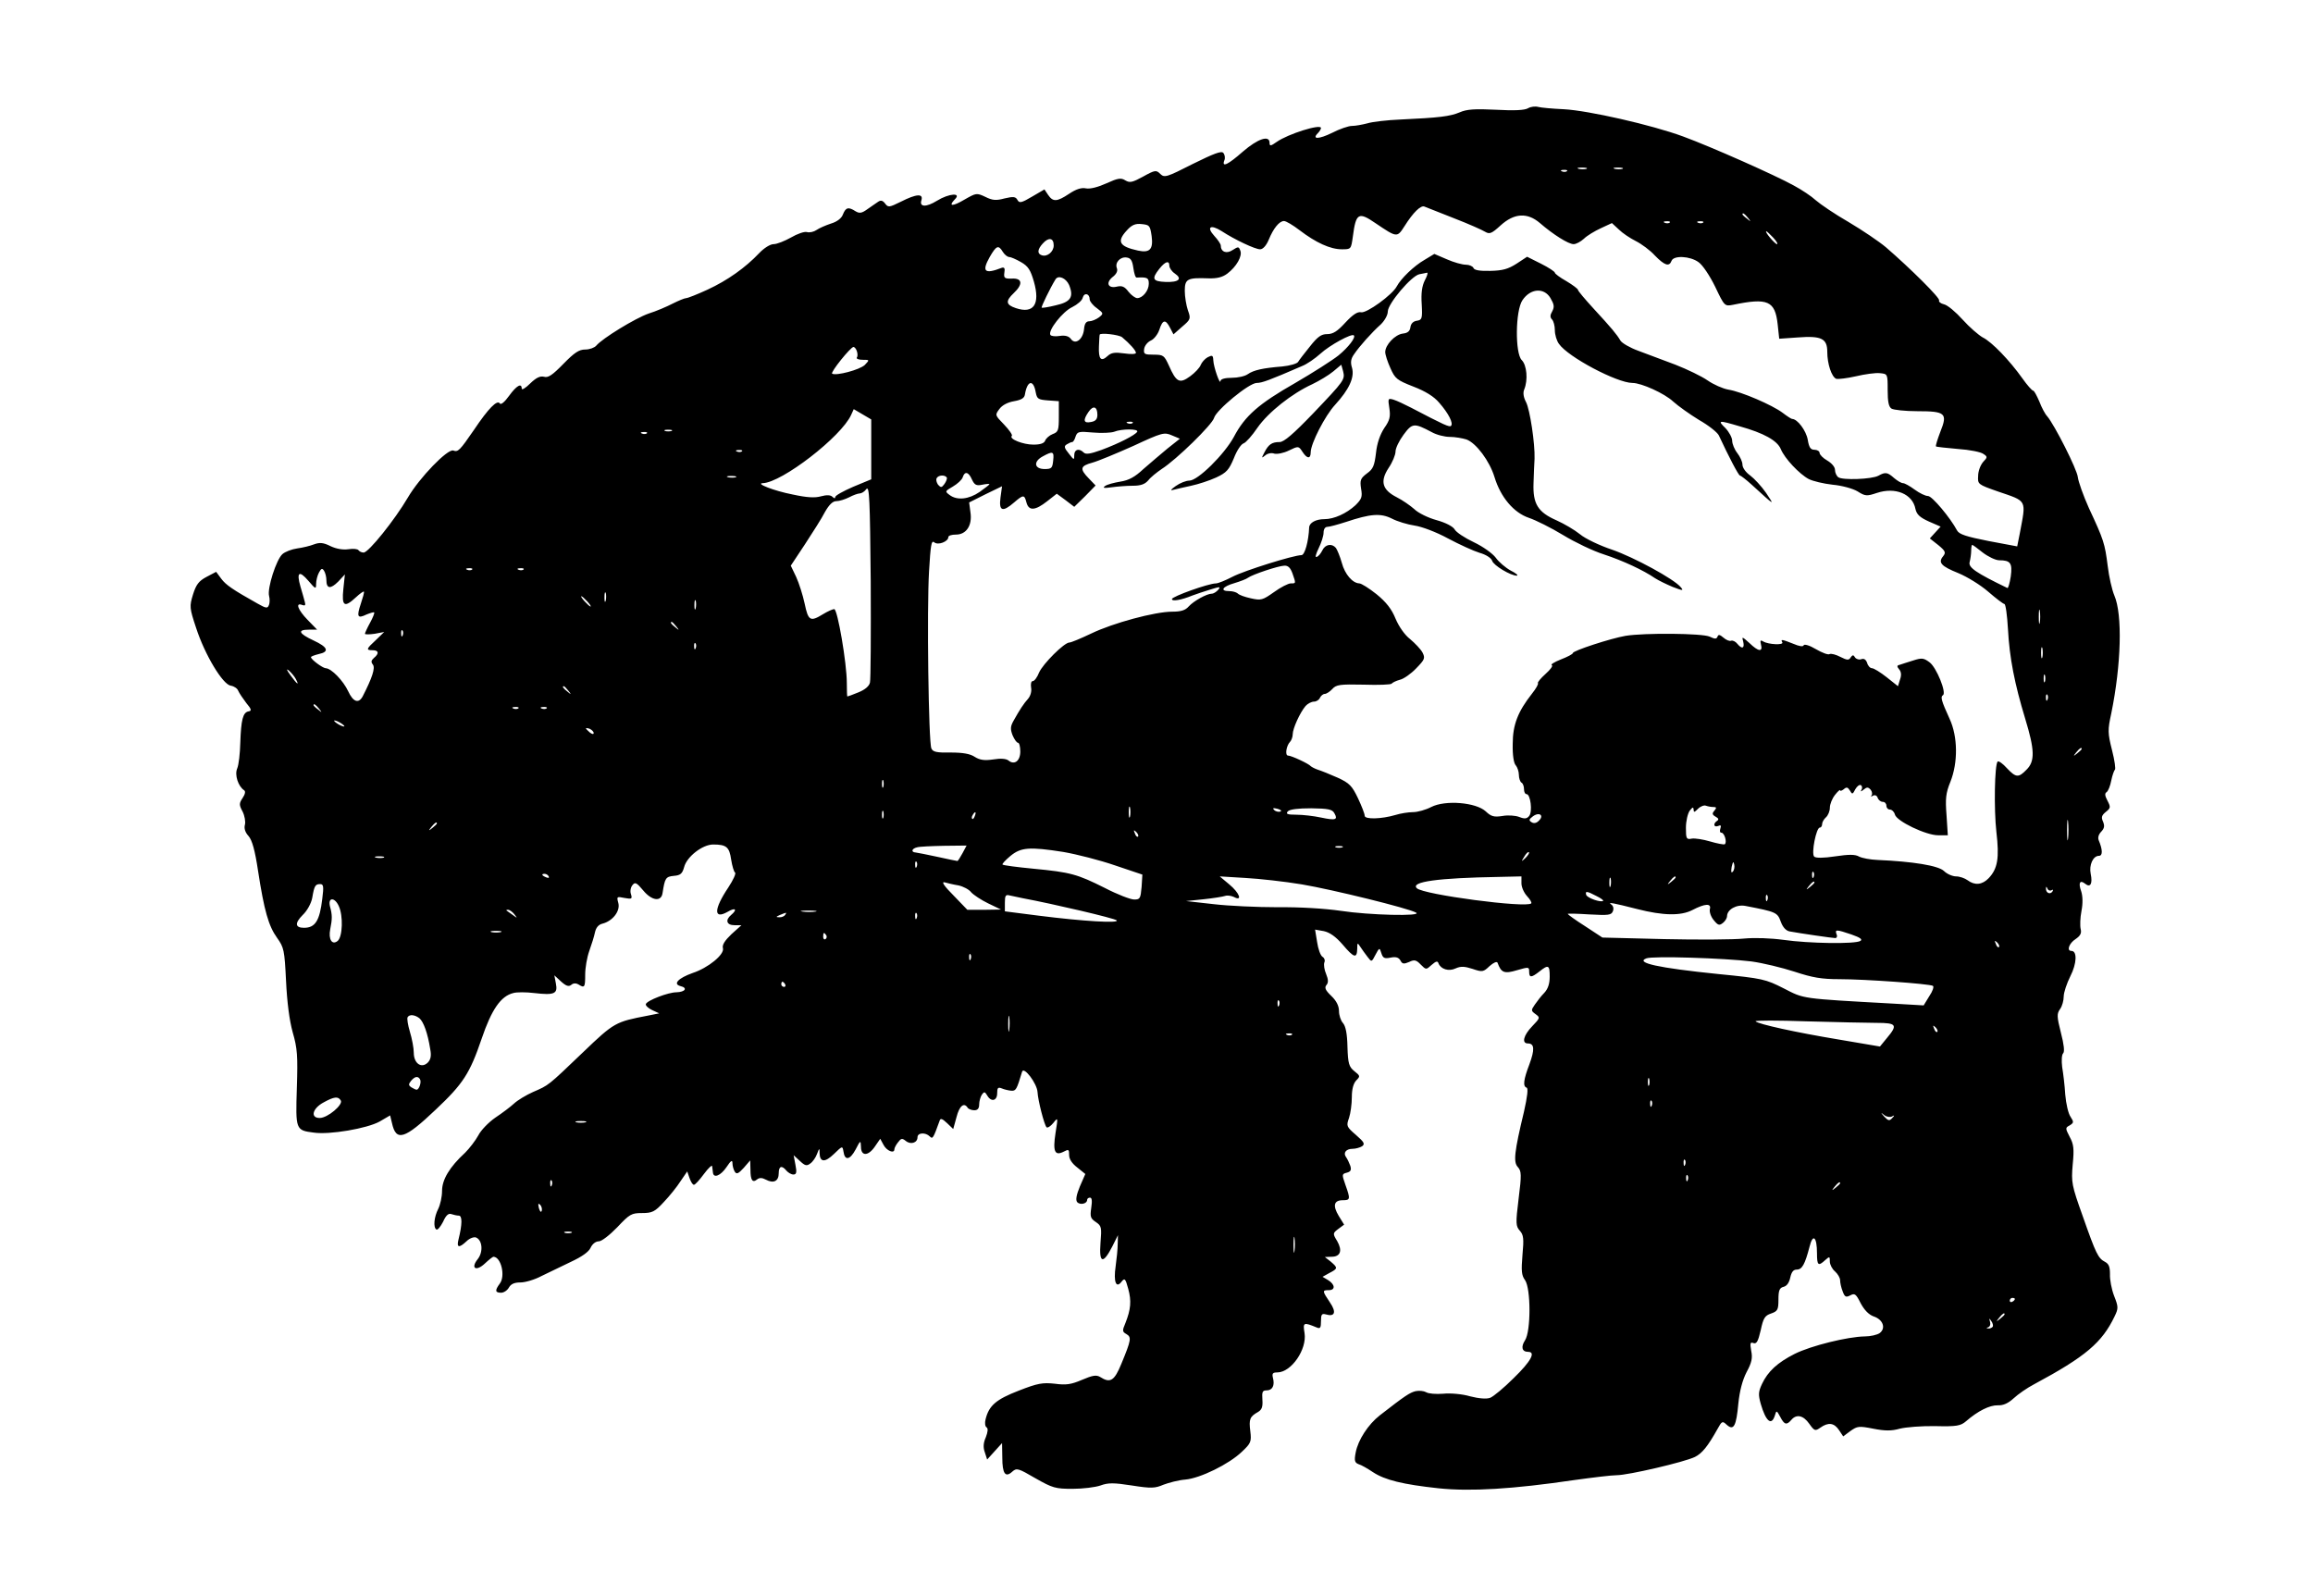 <?xml version="1.0" standalone="no"?>
<!DOCTYPE svg PUBLIC "-//W3C//DTD SVG 20010904//EN"
 "http://www.w3.org/TR/2001/REC-SVG-20010904/DTD/svg10.dtd">
<svg version="1.0" xmlns="http://www.w3.org/2000/svg"
 width="900pt" height="621pt" viewBox="0 0 900 621"
 preserveAspectRatio="xMidYMid meet">
<g transform="translate(0,621) scale(0.1,-0.1)"
fill="#000000" stroke="none">
<path d="M5946 5789 c-13 -8 -54 -10 -125 -6 -82 4 -114 2 -141 -10 -38 -16
-80 -21 -230 -28 -52 -2 -111 -9 -130 -15 -19 -5 -46 -10 -60 -10 -13 0 -48
-12 -77 -27 -51 -25 -80 -26 -55 -1 7 7 12 16 12 20 0 17 -128 -23 -172 -54
-24 -17 -28 -17 -28 -4 0 32 -46 16 -104 -34 -58 -51 -83 -63 -72 -34 4 9 2
22 -4 29 -7 9 -36 -2 -119 -43 -102 -52 -110 -54 -126 -39 -16 16 -20 16 -67
-10 -42 -23 -52 -25 -69 -15 -17 11 -29 9 -73 -11 -33 -15 -64 -23 -80 -20
-18 4 -39 -3 -66 -21 -48 -32 -63 -32 -82 -4 l-14 21 -48 -28 c-42 -25 -50
-26 -57 -13 -7 13 -16 14 -50 6 -33 -9 -47 -8 -75 6 -34 16 -36 15 -80 -10
-47 -28 -66 -28 -39 0 28 27 -22 24 -69 -5 -42 -26 -69 -25 -61 1 9 28 -19 26
-80 -5 -45 -22 -49 -23 -61 -7 -9 12 -17 14 -27 7 -8 -5 -27 -19 -42 -29 -22
-16 -31 -17 -46 -8 -28 18 -38 15 -49 -12 -5 -15 -23 -29 -47 -36 -21 -7 -46
-18 -56 -25 -10 -7 -27 -11 -37 -8 -10 3 -38 -7 -62 -21 -25 -14 -55 -26 -68
-26 -13 0 -37 -15 -56 -35 -53 -56 -123 -106 -201 -142 -39 -18 -77 -33 -83
-33 -6 0 -30 -10 -52 -21 -23 -12 -65 -30 -94 -39 -52 -18 -181 -97 -204 -125
-7 -8 -26 -15 -43 -15 -24 0 -42 -12 -85 -56 -42 -43 -59 -55 -75 -50 -16 4
-31 -4 -54 -26 -18 -18 -33 -27 -33 -20 0 23 -20 12 -49 -28 -18 -25 -32 -36
-36 -30 -10 16 -44 -18 -101 -103 -55 -80 -62 -87 -80 -80 -22 8 -132 -106
-177 -183 -51 -87 -153 -214 -172 -214 -8 0 -16 4 -20 9 -3 5 -20 7 -39 4 -21
-3 -47 1 -70 12 -28 14 -42 15 -64 7 -15 -6 -44 -13 -66 -16 -21 -3 -47 -13
-57 -22 -24 -21 -60 -134 -52 -163 3 -11 3 -28 -1 -36 -5 -13 -11 -12 -43 6
-98 55 -124 73 -142 97 l-20 27 -38 -20 c-30 -16 -40 -30 -52 -68 -14 -46 -14
-52 12 -130 34 -105 104 -221 135 -225 13 -2 26 -11 29 -20 4 -9 18 -30 31
-47 21 -25 22 -31 9 -33 -22 -4 -29 -33 -32 -122 -1 -41 -6 -86 -12 -100 -11
-25 4 -70 27 -85 6 -4 4 -15 -6 -30 -14 -21 -14 -27 0 -53 8 -16 12 -39 9 -51
-4 -14 1 -30 14 -44 14 -16 25 -55 37 -135 24 -156 41 -215 74 -261 27 -38 29
-47 35 -168 4 -83 13 -153 26 -200 18 -62 20 -91 16 -216 -5 -163 -5 -165 66
-174 62 -9 207 16 256 43 l41 24 7 -29 c16 -74 48 -65 171 52 106 100 132 140
178 275 39 115 75 166 123 178 13 4 50 4 82 0 78 -9 92 -3 84 37 l-6 32 26
-24 c20 -18 30 -21 40 -13 8 7 18 7 27 2 25 -16 27 -12 27 38 0 26 7 67 16 92
9 25 19 57 22 72 4 18 13 30 29 34 40 10 70 49 62 80 -7 26 -6 26 24 20 28 -5
31 -4 25 15 -4 11 -1 27 6 35 10 13 16 10 42 -21 33 -40 70 -45 75 -10 9 58
12 64 44 67 26 2 33 9 40 34 10 40 71 88 113 88 52 0 63 -10 70 -59 4 -25 11
-48 15 -50 5 -3 -7 -29 -26 -58 -57 -85 -58 -126 -3 -95 30 18 40 10 14 -12
-24 -20 -18 -40 13 -40 l27 0 -39 -35 c-26 -25 -37 -42 -33 -55 6 -24 -57 -76
-118 -96 -56 -20 -78 -43 -47 -51 29 -7 18 -23 -16 -24 -32 0 -115 -32 -119
-46 -2 -5 9 -16 24 -23 l28 -13 -45 -9 c-125 -24 -130 -26 -251 -142 -139
-133 -133 -128 -195 -155 -27 -12 -60 -32 -74 -45 -14 -13 -46 -37 -73 -55
-26 -18 -56 -49 -66 -69 -11 -20 -34 -50 -51 -67 -61 -56 -90 -105 -90 -149 0
-23 -7 -54 -15 -70 -16 -31 -20 -72 -7 -80 5 -3 16 11 26 30 11 25 21 34 32
30 9 -3 22 -6 29 -6 14 0 14 -33 -1 -93 -8 -32 2 -34 31 -7 12 12 29 18 37 15
25 -10 29 -56 7 -84 -29 -36 -7 -50 28 -17 15 14 30 26 33 26 30 -1 47 -75 25
-104 -20 -27 -19 -36 5 -36 10 0 24 9 30 20 8 14 21 20 45 20 19 0 56 11 82
25 27 13 78 38 114 55 43 20 70 39 77 55 7 15 20 25 32 25 11 0 42 24 72 55
48 51 55 55 96 55 40 0 50 5 85 43 22 23 51 59 65 81 l26 38 9 -26 c5 -14 12
-26 17 -26 5 0 22 19 39 42 17 23 32 37 32 30 1 -7 2 -18 3 -24 2 -24 30 -13
53 21 17 26 23 29 23 15 0 -10 4 -25 9 -33 7 -11 14 -8 35 15 l25 29 1 -36 c0
-41 8 -53 26 -38 9 7 19 7 34 -1 30 -16 50 -6 50 25 0 28 12 32 30 10 7 -8 19
-15 27 -15 12 0 14 8 8 38 l-7 37 24 -22 c20 -19 27 -21 41 -10 9 6 21 23 26
37 9 24 10 24 10 3 1 -36 21 -37 56 -3 33 32 33 32 37 9 5 -36 25 -33 47 8 19
37 20 37 21 11 0 -38 29 -37 55 2 l20 29 13 -24 c12 -23 42 -35 42 -17 0 5 6
17 14 27 12 16 16 17 30 6 19 -16 46 -8 46 14 0 18 31 20 48 3 11 -11 13 -8
38 61 3 11 10 9 29 -9 l24 -23 13 47 c11 43 29 58 43 36 3 -5 15 -10 26 -10
13 0 19 7 19 23 0 12 5 29 10 37 9 13 12 13 21 -2 15 -27 39 -22 39 8 0 21 3
25 18 19 9 -4 26 -8 37 -9 18 -1 21 4 42 74 7 22 58 -46 60 -79 2 -34 26 -127
35 -137 4 -4 16 4 26 16 19 24 19 23 9 -39 -11 -71 -3 -90 32 -72 19 10 21 9
21 -13 0 -16 11 -33 32 -49 l31 -25 -21 -48 c-14 -34 -17 -53 -11 -61 11 -13
39 -7 39 8 0 5 5 9 11 9 8 0 9 -13 5 -40 -5 -34 -3 -41 18 -55 22 -15 23 -20
18 -82 -6 -79 10 -83 46 -13 l22 44 -1 -34 c0 -19 -4 -59 -8 -87 -9 -61 2 -88
23 -60 12 15 15 13 26 -28 13 -47 10 -80 -11 -133 -13 -30 -12 -34 4 -43 20
-12 19 -22 -20 -116 -27 -66 -43 -76 -82 -51 -15 9 -29 7 -71 -11 -42 -18 -62
-21 -106 -15 -47 5 -66 2 -140 -27 -88 -34 -116 -58 -129 -111 -4 -14 -2 -29
4 -32 6 -4 5 -17 -3 -38 -10 -22 -11 -40 -4 -59 l9 -28 29 32 29 32 1 -57 c0
-62 12 -79 39 -54 17 15 23 13 90 -26 67 -38 78 -41 144 -41 40 0 89 6 109 13
30 11 51 11 122 0 76 -12 90 -11 123 3 21 8 59 18 85 20 58 5 170 60 220 108
35 33 38 39 33 80 -6 47 -2 57 30 75 15 9 19 20 17 48 -2 30 0 36 16 36 23 0
33 19 25 49 -4 17 -1 21 18 21 54 1 115 90 105 153 -7 42 -4 43 47 22 14 -6
17 -2 17 25 0 25 3 30 18 26 36 -11 43 8 17 46 -30 45 -31 48 -5 48 27 0 25
22 -2 39 l-22 13 27 15 c33 17 33 20 5 44 l-23 18 26 1 c35 0 43 24 22 61 -18
29 -17 31 4 47 l23 17 -21 34 c-24 40 -19 61 16 61 29 0 30 4 10 60 -14 40
-14 42 5 47 16 4 19 11 14 27 -4 11 -11 26 -16 33 -13 17 -1 33 25 33 12 0 29
5 37 10 12 9 8 16 -24 44 -37 32 -38 35 -27 66 6 18 11 54 11 81 0 31 6 53 17
65 16 16 16 18 -7 36 -21 17 -25 29 -27 95 -1 51 -7 81 -18 93 -8 9 -15 30
-15 46 0 20 -10 40 -30 59 -23 22 -27 32 -19 42 8 9 8 21 -1 43 -7 16 -10 36
-7 45 4 8 0 18 -7 22 -8 5 -17 30 -21 57 l-8 49 34 -6 c23 -5 46 -21 73 -52
44 -52 56 -56 57 -17 0 25 1 25 12 8 7 -10 19 -28 28 -39 16 -21 16 -21 31 8
15 28 16 29 23 6 6 -19 12 -22 36 -17 20 4 31 1 38 -11 7 -14 13 -15 34 -6 20
10 28 8 45 -10 21 -21 21 -21 43 -1 16 14 23 16 26 6 9 -23 40 -33 67 -20 20
9 35 8 66 -2 38 -13 42 -12 66 11 16 14 28 19 31 13 14 -39 26 -44 76 -29 45
13 47 13 47 -5 0 -25 8 -25 40 0 35 28 40 25 40 -20 0 -28 -7 -48 -21 -63 -12
-12 -28 -33 -37 -46 -15 -22 -15 -24 3 -37 18 -13 18 -15 -13 -47 -34 -35 -42
-67 -17 -67 26 0 27 -24 6 -81 -23 -60 -26 -86 -11 -91 7 -2 3 -35 -10 -93
-38 -158 -42 -197 -24 -216 14 -16 15 -29 3 -123 -12 -97 -11 -107 5 -125 14
-16 16 -30 10 -94 -5 -61 -4 -79 10 -98 23 -33 23 -199 0 -234 -17 -26 -12
-45 12 -45 31 0 11 -37 -56 -102 -38 -38 -79 -72 -92 -77 -14 -5 -43 -3 -78 6
-30 9 -77 13 -105 10 -27 -2 -57 0 -66 6 -9 5 -27 7 -41 4 -23 -6 -40 -17
-139 -94 -45 -35 -85 -96 -94 -145 -6 -31 -4 -39 11 -45 11 -3 35 -17 56 -31
47 -31 117 -48 256 -63 125 -13 289 -3 527 32 72 10 146 19 166 19 44 0 263
51 304 71 28 14 50 41 88 109 17 31 19 32 36 16 27 -24 37 -5 45 83 5 49 16
91 32 122 20 37 24 55 18 83 -5 30 -4 35 9 30 12 -4 18 7 28 50 10 47 16 57
40 65 26 9 29 15 29 54 0 36 4 46 20 50 13 3 22 17 26 36 5 22 12 31 25 31 21
0 32 20 50 89 13 53 29 39 29 -26 0 -47 5 -51 32 -26 17 15 18 15 18 -6 0 -11
9 -29 20 -38 11 -10 20 -25 20 -35 0 -9 4 -28 10 -43 8 -22 13 -24 30 -15 17
9 22 5 40 -31 14 -26 31 -44 50 -51 37 -12 49 -46 24 -65 -10 -7 -36 -13 -58
-13 -66 -1 -209 -36 -273 -68 -67 -34 -104 -68 -127 -117 -14 -30 -15 -41 -5
-77 20 -69 42 -87 55 -46 6 21 7 21 21 -5 16 -31 25 -33 43 -12 20 24 47 18
70 -15 20 -28 23 -29 43 -15 31 22 54 19 73 -10 l16 -24 28 21 c27 19 33 20
89 9 46 -9 71 -9 103 0 24 6 86 11 138 10 84 -2 99 1 120 19 46 40 92 63 124
62 21 -1 40 8 61 27 17 16 53 41 80 55 201 108 264 162 313 264 15 31 15 37
-2 80 -10 26 -17 64 -16 84 0 28 -4 40 -19 48 -27 14 -35 30 -87 178 -43 120
-45 131 -39 201 6 61 4 79 -12 108 -17 33 -17 35 0 44 16 10 17 13 4 33 -9 12
-18 51 -21 87 -2 35 -8 84 -12 107 -3 25 -2 48 4 54 6 6 3 34 -9 80 -16 63
-16 74 -3 92 8 11 14 33 14 49 0 15 12 51 26 79 25 49 27 98 4 98 -20 0 -9 30
16 46 19 13 24 23 20 39 -3 13 -2 44 3 70 6 30 5 59 -1 77 -12 33 -5 46 16 29
20 -16 29 1 21 39 -7 34 9 70 32 70 15 0 15 23 -1 61 -4 10 0 23 10 33 12 13
14 22 7 39 -8 17 -5 25 11 38 19 15 19 19 6 44 -10 19 -11 28 -3 33 6 4 14 24
18 45 4 20 11 39 14 42 4 2 -1 37 -11 76 -17 67 -17 79 -3 143 39 191 44 385
12 459 -9 21 -21 73 -26 116 -11 86 -15 100 -73 224 -22 49 -41 103 -43 120
-3 31 -91 204 -119 237 -8 8 -22 34 -31 58 -10 23 -20 42 -24 42 -4 0 -23 21
-42 48 -49 69 -119 142 -154 159 -16 9 -52 40 -78 69 -27 30 -59 57 -73 60
-13 3 -21 10 -19 15 6 8 -112 125 -207 207 -26 22 -91 66 -145 98 -54 31 -111
70 -128 85 -16 15 -55 41 -85 57 -72 40 -322 151 -431 191 -122 45 -369 101
-464 106 -44 2 -89 6 -100 9 -11 3 -29 1 -39 -5z m227 -236 c-7 -2 -21 -2 -30
0 -10 3 -4 5 12 5 17 0 24 -2 18 -5z m140 0 c-7 -2 -21 -2 -30 0 -10 3 -4 5
12 5 17 0 24 -2 18 -5z m-216 -9 c-3 -3 -12 -4 -19 -1 -8 3 -5 6 6 6 11 1 17
-2 13 -5z m-440 -183 c57 -22 111 -46 122 -53 17 -10 25 -7 60 25 53 48 104
51 153 9 52 -45 111 -82 131 -82 10 0 28 10 40 21 12 12 42 30 66 41 l43 20
27 -25 c14 -14 44 -34 66 -45 22 -11 56 -36 74 -56 38 -39 56 -45 65 -21 8 22
72 19 105 -5 16 -11 44 -53 65 -96 36 -76 37 -76 69 -70 135 28 164 16 174
-76 l6 -56 72 5 c92 7 115 -4 115 -56 0 -47 17 -98 35 -105 7 -2 42 2 77 10
34 8 76 14 93 12 30 -3 30 -3 30 -66 0 -45 4 -65 15 -72 8 -5 54 -10 101 -10
109 0 118 -8 89 -80 -11 -29 -19 -54 -17 -57 2 -2 41 -6 86 -10 45 -3 89 -12
98 -19 17 -11 17 -13 -1 -32 -10 -12 -19 -35 -19 -54 -2 -32 -1 -33 76 -60
117 -40 111 -30 86 -164 l-10 -50 -112 21 c-86 17 -114 26 -122 41 -26 49 -97
134 -113 134 -10 0 -33 11 -52 25 -19 14 -39 25 -45 25 -7 0 -22 9 -35 20 -26
23 -34 24 -61 9 -26 -14 -140 -18 -156 -6 -7 5 -13 18 -13 29 0 11 -13 26 -30
36 -16 9 -30 23 -30 30 0 6 -9 12 -20 12 -15 0 -21 9 -26 39 -6 35 -40 81 -61
81 -3 0 -20 11 -37 24 -40 30 -160 82 -211 90 -22 4 -58 20 -81 36 -23 16 -79
43 -125 61 -46 17 -111 42 -144 54 -33 12 -64 30 -70 40 -14 24 -34 48 -105
125 -33 36 -60 68 -60 72 0 4 -20 19 -45 34 -25 14 -45 29 -45 33 0 4 -24 20
-54 35 l-54 27 -41 -27 c-33 -21 -54 -27 -103 -28 -41 -1 -63 3 -65 12 -3 6
-16 12 -29 12 -14 0 -47 9 -74 21 l-49 21 -38 -23 c-42 -24 -92 -73 -108 -103
-17 -33 -118 -106 -139 -101 -14 3 -32 -9 -61 -40 -31 -34 -48 -45 -71 -45
-23 0 -37 -10 -67 -48 -21 -26 -42 -53 -46 -60 -4 -7 -32 -15 -62 -18 -75 -6
-111 -14 -134 -30 -11 -8 -39 -14 -62 -14 -27 0 -43 -5 -44 -12 -1 -20 -27 54
-28 80 -1 20 -4 21 -22 12 -11 -6 -23 -20 -27 -30 -4 -11 -23 -31 -41 -44 -41
-30 -54 -24 -83 42 -18 39 -21 42 -59 42 -36 0 -40 2 -37 23 2 12 13 26 26 32
12 5 27 24 33 42 13 40 24 42 42 7 l13 -25 34 30 c33 28 34 31 22 64 -6 18
-12 52 -12 75 0 47 10 52 92 49 33 -1 54 4 73 18 36 27 60 69 51 90 -6 16 -8
16 -30 2 -24 -16 -46 -7 -46 18 0 5 -11 22 -25 37 -32 35 -15 46 28 19 52 -34
131 -71 150 -71 11 0 24 14 34 38 18 44 41 72 59 72 8 0 35 -16 61 -36 63 -48
119 -74 164 -74 36 0 36 0 43 50 12 92 22 97 89 51 83 -56 83 -56 112 -11 34
54 64 83 78 76 7 -3 58 -23 114 -45z m1144 2 c13 -16 12 -17 -3 -4 -10 7 -18
15 -18 17 0 8 8 3 21 -13z m-304 -19 c-3 -3 -12 -4 -19 -1 -8 3 -5 6 6 6 11 1
17 -2 13 -5z m130 0 c-3 -3 -12 -4 -19 -1 -8 3 -5 6 6 6 11 1 17 -2 13 -5z
m-2146 -52 c7 -52 -7 -67 -53 -57 -73 16 -84 35 -43 79 19 21 33 27 58 24 30
-3 32 -6 38 -46z m2419 -7 c13 -14 19 -25 14 -25 -8 1 -50 50 -41 50 2 0 14
-11 27 -25z m-2800 -30 c0 -25 -26 -46 -47 -38 -18 6 -16 23 4 45 23 26 43 23
43 -7z m-198 -25 c7 -11 18 -20 25 -20 6 0 27 -9 46 -20 28 -16 37 -31 50 -76
25 -88 -1 -126 -70 -103 -39 13 -42 27 -8 59 36 34 33 58 -7 56 -29 -1 -33 2
-30 23 3 17 0 22 -10 19 -67 -26 -79 -15 -47 42 26 45 34 48 51 20z m508 -63
c3 -21 8 -38 13 -37 42 2 47 -1 47 -24 0 -27 -24 -56 -45 -56 -7 0 -23 11 -34
25 -15 20 -25 24 -44 20 -35 -9 -46 14 -18 37 15 11 21 24 17 34 -9 22 13 46
38 42 16 -2 22 -12 26 -41z m140 9 c0 -8 9 -22 21 -30 31 -21 16 -35 -36 -33
-50 2 -55 12 -24 51 23 29 39 34 39 12z m994 -57 c-11 -22 -15 -50 -12 -93 3
-56 1 -61 -19 -64 -14 -2 -23 -11 -25 -25 -2 -16 -11 -23 -30 -25 -30 -4 -68
-44 -68 -72 0 -10 9 -38 20 -62 18 -41 25 -47 89 -72 47 -18 81 -39 101 -63
36 -41 56 -80 46 -90 -6 -6 -26 3 -156 71 -25 13 -55 27 -68 31 -21 6 -22 5
-16 -33 5 -33 2 -47 -20 -78 -16 -25 -28 -58 -32 -97 -6 -49 -11 -62 -35 -79
-25 -19 -28 -26 -23 -59 6 -33 2 -41 -22 -65 -35 -32 -83 -54 -121 -54 -33 0
-58 -14 -59 -32 -2 -54 -17 -108 -30 -108 -30 0 -222 -60 -268 -84 -27 -14
-56 -26 -65 -26 -28 0 -171 -51 -171 -61 0 -10 36 -4 80 14 14 5 45 16 69 23
38 12 42 12 31 -1 -7 -8 -18 -15 -25 -15 -19 0 -70 -28 -90 -50 -13 -15 -31
-20 -64 -20 -67 0 -230 -44 -315 -85 -40 -19 -78 -35 -85 -35 -20 0 -103 -83
-118 -117 -7 -18 -18 -33 -24 -33 -7 0 -9 -11 -7 -25 3 -14 -2 -32 -11 -43
-18 -20 -33 -43 -57 -86 -13 -23 -13 -33 -4 -57 7 -16 16 -29 21 -29 5 0 9
-15 9 -34 0 -37 -23 -54 -46 -35 -9 7 -30 9 -60 4 -34 -5 -52 -2 -71 10 -18
12 -46 17 -94 17 -54 -1 -69 2 -75 16 -11 24 -18 543 -9 690 6 101 9 121 20
112 15 -13 55 3 55 20 0 6 13 10 30 10 40 0 64 36 56 87 l-5 38 64 32 64 31
-6 -44 c-7 -53 8 -58 53 -19 36 31 40 31 48 0 9 -34 34 -32 81 5 l37 29 34
-25 34 -26 42 41 41 42 -26 27 c-37 38 -34 49 14 62 22 6 94 36 159 65 112 52
120 54 150 41 l31 -13 -48 -38 c-26 -21 -68 -58 -94 -80 -33 -31 -57 -44 -90
-49 -24 -4 -51 -11 -59 -17 -11 -8 -5 -9 25 -5 22 3 59 6 83 6 31 0 47 6 60
21 9 12 33 31 52 44 58 37 197 173 204 199 8 30 136 136 166 136 20 0 48 10
177 66 18 7 50 29 71 48 36 33 122 80 130 71 8 -8 -21 -46 -60 -78 -24 -19
-99 -67 -168 -107 -142 -81 -196 -128 -239 -210 -37 -68 -140 -170 -173 -170
-13 0 -36 -9 -53 -21 -20 -14 -23 -19 -10 -15 11 3 43 10 70 16 28 6 71 20 97
32 41 19 50 30 69 75 11 29 28 55 38 58 9 3 33 30 54 61 42 60 134 133 213
169 27 13 64 35 82 50 l31 26 7 -25 c8 -33 6 -36 -117 -165 -77 -80 -113 -111
-130 -111 -30 0 -43 -9 -59 -40 -12 -23 -12 -24 3 -12 9 8 25 11 35 7 11 -3
37 2 57 12 37 18 38 18 53 -5 18 -28 32 -28 32 -2 0 34 56 143 95 185 54 59
76 106 66 143 -7 22 -5 36 8 54 21 31 69 85 104 116 15 15 27 36 27 50 0 30
92 139 123 145 12 2 25 5 30 6 4 0 0 -13 -9 -30z m-1384 -18 c19 -47 6 -66
-52 -79 -28 -7 -53 -11 -55 -9 -2 3 33 76 54 110 11 18 41 5 53 -22z m1873
-51 c14 -24 16 -34 7 -51 -9 -15 -9 -24 -1 -32 6 -6 11 -25 11 -42 0 -17 7
-41 16 -53 35 -51 226 -152 286 -152 35 0 125 -41 158 -72 20 -18 65 -50 101
-72 37 -21 71 -48 77 -60 39 -84 77 -156 82 -156 3 0 24 -16 46 -36 92 -84 90
-83 56 -32 -18 26 -46 56 -62 68 -17 12 -30 30 -30 42 0 11 -9 31 -20 45 -11
14 -20 36 -20 48 0 12 -12 34 -26 49 -32 31 -28 32 56 7 93 -26 145 -55 159
-88 15 -37 73 -98 109 -117 16 -8 57 -18 93 -22 35 -3 79 -15 97 -26 30 -19
36 -19 75 -6 72 24 139 -4 150 -62 5 -22 17 -33 52 -49 l46 -20 -21 -23 -21
-23 33 -26 c28 -23 30 -29 19 -43 -21 -25 -8 -39 59 -66 34 -14 86 -46 116
-72 31 -27 59 -48 63 -48 5 0 11 -44 14 -97 6 -113 26 -214 67 -349 37 -121
39 -166 5 -199 -31 -32 -41 -31 -76 6 -16 18 -32 29 -36 26 -12 -12 -15 -185
-5 -274 12 -102 5 -143 -30 -180 -25 -26 -54 -29 -82 -8 -11 8 -31 15 -45 15
-13 0 -35 9 -47 21 -22 21 -121 37 -259 43 -27 1 -59 7 -71 13 -15 9 -40 9
-93 1 -46 -7 -76 -7 -82 -1 -12 12 8 113 22 113 5 0 9 6 9 14 0 7 7 19 15 26
8 7 15 24 15 37 0 14 9 36 20 50 11 14 20 22 20 18 0 -4 6 -2 14 4 11 10 16 8
24 -5 9 -16 11 -15 21 5 7 12 16 19 22 16 5 -4 6 -12 2 -18 -5 -8 -2 -8 9 1
12 10 17 10 27 -1 6 -8 7 -18 3 -22 -4 -5 -1 -5 6 -1 7 4 15 1 18 -8 3 -9 12
-16 20 -16 8 0 14 -7 14 -15 0 -8 6 -15 14 -15 7 0 16 -8 19 -19 6 -26 121
-81 168 -81 l38 0 -5 78 c-5 64 -3 86 15 130 30 75 29 176 -3 245 -33 72 -36
86 -26 92 15 9 -25 108 -52 128 -23 17 -30 18 -64 7 -22 -7 -45 -14 -53 -17
-10 -2 -11 -6 -1 -18 8 -9 9 -23 3 -39 l-8 -26 -44 35 c-24 19 -50 35 -57 35
-7 0 -16 9 -19 21 -5 13 -12 18 -23 14 -8 -3 -19 0 -24 7 -6 11 -10 10 -17 0
-7 -12 -14 -11 -40 2 -17 9 -36 14 -42 11 -5 -4 -29 5 -53 19 -25 15 -46 21
-48 15 -2 -6 -17 -4 -40 6 -43 17 -51 19 -43 6 7 -12 -54 -9 -74 3 -11 7 -13
4 -9 -12 8 -30 -10 -28 -45 6 -29 26 -30 26 -24 5 6 -26 -5 -30 -23 -8 -7 9
-18 14 -24 12 -6 -3 -20 3 -30 12 -14 12 -20 13 -23 4 -4 -10 -10 -10 -31 0
-29 13 -253 15 -327 3 -58 -10 -205 -58 -205 -67 0 -4 -21 -15 -47 -25 -25
-10 -41 -20 -35 -22 6 -2 -5 -17 -24 -34 -19 -17 -32 -33 -30 -36 3 -3 -7 -21
-23 -41 -55 -70 -75 -121 -75 -196 -1 -43 4 -75 12 -83 6 -7 12 -24 12 -37 0
-13 5 -27 10 -30 6 -3 10 -15 10 -26 0 -10 4 -19 10 -19 15 0 24 -68 10 -85
-9 -11 -18 -12 -38 -4 -15 6 -45 8 -66 4 -33 -5 -44 -2 -65 18 -38 35 -157 45
-212 17 -21 -11 -53 -20 -71 -20 -18 0 -49 -5 -68 -11 -54 -16 -120 -18 -120
-3 0 8 -12 38 -26 68 -23 48 -33 59 -79 80 -29 13 -64 27 -77 31 -12 4 -25 11
-28 14 -7 9 -75 41 -88 41 -13 0 -7 39 8 54 5 5 10 19 10 29 0 22 28 84 50
110 8 9 23 17 33 17 9 0 20 7 23 15 4 8 12 15 19 15 6 0 20 9 29 19 15 17 30
19 122 17 58 -2 107 0 109 4 3 4 17 11 32 15 14 3 43 23 63 44 34 35 36 40 25
62 -7 13 -29 36 -48 52 -21 16 -44 49 -57 80 -15 37 -36 64 -74 95 -29 23 -59
42 -67 42 -26 1 -56 35 -68 80 -7 25 -18 51 -23 58 -16 19 -42 14 -53 -10 -6
-12 -15 -23 -22 -25 -7 -3 -3 11 8 34 10 20 19 48 19 60 0 14 6 23 15 23 8 0
41 9 72 19 96 32 135 35 179 13 21 -11 61 -23 88 -27 28 -4 84 -25 130 -50 45
-24 100 -49 123 -56 25 -7 45 -20 49 -31 5 -18 72 -58 96 -58 7 1 -4 10 -24
20 -20 11 -46 33 -58 50 -12 16 -49 43 -85 60 -36 17 -69 39 -75 50 -6 11 -34
26 -70 36 -33 9 -72 28 -87 43 -16 14 -46 35 -68 46 -57 29 -66 62 -32 114 15
22 27 51 27 64 0 13 14 42 31 65 34 46 41 47 109 11 19 -11 51 -19 71 -19 20
0 49 -5 65 -10 38 -14 90 -84 109 -146 24 -79 75 -139 134 -159 27 -9 87 -39
133 -67 46 -28 117 -62 158 -75 76 -25 155 -62 200 -93 14 -9 45 -24 69 -34
39 -15 43 -15 31 -1 -26 32 -183 117 -267 146 -48 16 -105 43 -125 60 -21 17
-62 41 -91 54 -73 32 -93 64 -90 145 1 36 3 79 4 95 2 59 -18 191 -33 220 -10
19 -13 37 -7 50 15 37 10 94 -10 114 -26 26 -25 192 3 233 31 46 84 50 109 8z
m-1793 -5 c0 -7 12 -23 28 -34 26 -20 27 -21 8 -36 -11 -8 -28 -15 -37 -15
-13 0 -19 -9 -21 -31 -4 -40 -34 -62 -51 -38 -8 11 -22 15 -43 12 -18 -3 -34
-1 -37 4 -10 17 48 91 85 108 20 10 39 26 41 37 6 21 27 16 27 -7z m126 -147
c31 -26 54 -52 54 -61 0 -5 -19 -6 -46 -2 -36 5 -50 3 -64 -10 -26 -24 -36
-13 -34 37 1 24 2 44 3 46 3 8 74 0 87 -10z m-1032 -54 c3 -9 4 -20 0 -25 -3
-5 7 -9 23 -9 27 0 27 0 8 -20 -20 -19 -111 -43 -127 -34 -8 5 72 104 83 104
4 0 10 -7 13 -16z m696 -160 c5 -26 9 -29 48 -32 l42 -3 0 -60 c0 -53 -2 -60
-24 -68 -13 -5 -26 -17 -29 -25 -4 -11 -19 -16 -46 -16 -40 0 -96 22 -84 34 4
3 -10 23 -30 44 -36 37 -36 37 -18 61 11 15 33 26 57 30 28 5 40 12 42 26 9
55 33 60 42 9z m240 -88 c0 -17 -7 -25 -25 -28 -29 -6 -32 7 -9 40 18 26 34
20 34 -12z m-880 -134 l0 -117 -70 -29 c-39 -17 -70 -34 -70 -40 0 -6 -4 -6
-11 1 -7 7 -22 8 -44 2 -24 -7 -56 -5 -111 7 -72 14 -146 43 -116 44 74 2 306
181 344 266 l10 22 34 -20 34 -20 0 -116z m1017 102 c-3 -3 -12 -4 -19 -1 -8
3 -5 6 6 6 11 1 17 -2 13 -5z m-1794 -31 c-7 -2 -19 -2 -25 0 -7 3 -2 5 12 5
14 0 19 -2 13 -5z m1812 -3 c-8 -13 -70 -45 -140 -71 -42 -15 -60 -18 -68 -10
-18 18 -37 13 -37 -10 0 -20 -1 -20 -21 6 -18 22 -20 29 -8 36 8 5 17 9 21 9
4 0 10 10 13 21 7 20 12 21 69 16 33 -3 70 -1 81 3 29 12 97 12 90 0z m-1908
-6 c-3 -3 -12 -4 -19 -1 -8 3 -5 6 6 6 11 1 17 -2 13 -5z m370 -70 c-3 -3 -12
-4 -19 -1 -8 3 -5 6 6 6 11 1 17 -2 13 -5z m1211 -36 c-3 -29 -6 -33 -33 -33
-41 0 -45 29 -8 49 40 22 45 20 41 -16z m-316 -74 c10 -21 17 -25 40 -20 15 3
28 4 28 2 0 -2 -17 -15 -38 -30 -42 -29 -88 -34 -117 -12 -19 14 -18 15 13 33
17 10 35 26 38 36 8 25 23 21 36 -9z m-919 9 c-7 -2 -21 -2 -30 0 -10 3 -4 5
12 5 17 0 24 -2 18 -5z m821 -1 c2 -4 -2 -15 -9 -25 -11 -15 -14 -15 -25 -3
-6 9 -9 20 -5 26 7 12 32 13 39 2z m-299 -798 c-3 -14 -20 -28 -45 -38 -22 -9
-41 -16 -43 -16 -1 0 -2 24 -2 53 0 76 -36 287 -49 287 -6 0 -26 -9 -44 -20
-49 -30 -57 -26 -71 41 -7 33 -22 80 -33 104 l-21 44 55 83 c30 46 66 102 78
126 16 28 30 42 44 42 12 0 34 7 50 15 15 8 34 15 41 15 7 0 19 7 26 17 12 14
14 -39 17 -358 1 -206 0 -384 -3 -395z m4330 506 c21 -16 50 -30 64 -30 44 0
52 -11 45 -63 -4 -26 -10 -46 -13 -45 -122 59 -153 80 -147 101 3 12 6 32 6
45 0 12 2 22 4 22 2 0 20 -13 41 -30z m-2686 -81 c14 -40 14 -39 -7 -39 -9 0
-39 -15 -65 -34 -44 -31 -50 -33 -90 -24 -23 5 -46 13 -51 19 -6 5 -20 9 -33
9 -38 0 -26 18 20 31 23 7 47 16 53 21 18 13 117 46 141 47 15 1 24 -8 32 -30z
m-3759 -26 c0 -34 16 -36 46 -6 l26 28 -6 -57 c-7 -67 4 -74 49 -32 15 14 29
24 31 22 2 -2 -4 -23 -12 -47 -17 -51 -13 -59 22 -42 15 6 28 10 30 8 2 -2 -5
-20 -16 -40 -11 -20 -20 -40 -20 -43 0 -3 17 -3 38 0 l37 7 -32 -31 c-38 -35
-40 -40 -13 -40 24 0 26 -13 5 -30 -11 -10 -12 -16 -4 -26 10 -13 -3 -52 -40
-124 -16 -29 -37 -21 -56 20 -19 41 -66 90 -88 90 -12 1 -57 34 -57 43 0 3 14
8 30 12 43 9 36 27 -20 53 -58 27 -64 42 -18 42 l32 0 -37 38 c-38 39 -49 69
-21 58 11 -4 14 -1 10 12 -2 9 -10 36 -17 60 -16 56 -5 64 31 22 28 -33 30
-33 30 -12 0 13 5 33 11 44 9 17 13 18 20 7 5 -8 9 -24 9 -36z m567 41 c-3 -3
-12 -4 -19 -1 -8 3 -5 6 6 6 11 1 17 -2 13 -5z m200 0 c-3 -3 -12 -4 -19 -1
-8 3 -5 6 6 6 11 1 17 -2 13 -5z m320 -121 c-3 -10 -5 -4 -5 12 0 17 2 24 5
18 2 -7 2 -21 0 -30z m-72 -3 c10 -11 16 -20 13 -20 -3 0 -13 9 -23 20 -10 11
-16 20 -13 20 3 0 13 -9 23 -20z m422 -27 c-3 -10 -5 -4 -5 12 0 17 2 24 5 18
2 -7 2 -21 0 -30z m5230 -55 c-2 -13 -4 -3 -4 22 0 25 2 35 4 23 2 -13 2 -33
0 -45z m-5306 -15 c13 -16 12 -17 -3 -4 -17 13 -22 21 -14 21 2 0 10 -8 17
-17z m-1064 -35 c-3 -8 -6 -5 -6 6 -1 11 2 17 5 13 3 -3 4 -12 1 -19z m1140
-50 c-3 -8 -6 -5 -6 6 -1 11 2 17 5 13 3 -3 4 -12 1 -19z m5240 -35 c-3 -10
-5 -2 -5 17 0 19 2 27 5 18 2 -10 2 -26 0 -35z m-6796 -85 c15 -28 5 -21 -21
15 -15 20 -17 27 -6 18 9 -8 22 -23 27 -33z m6806 -10 c-3 -7 -5 -2 -5 12 0
14 2 19 5 13 2 -7 2 -19 0 -25z m-5746 -35 c13 -16 12 -17 -3 -4 -17 13 -22
21 -14 21 2 0 10 -8 17 -17z m5756 -35 c-3 -8 -6 -5 -6 6 -1 11 2 17 5 13 3
-3 4 -12 1 -19z m-6726 -35 c13 -16 12 -17 -3 -4 -10 7 -18 15 -18 17 0 8 8 3
21 -13z m776 1 c-3 -3 -12 -4 -19 -1 -8 3 -5 6 6 6 11 1 17 -2 13 -5z m110 0
c-3 -3 -12 -4 -19 -1 -8 3 -5 6 6 6 11 1 17 -2 13 -5z m-787 -70 c0 -2 -9 0
-20 6 -11 6 -20 13 -20 16 0 2 9 0 20 -6 11 -6 20 -13 20 -16z m970 -26 c0 -6
-6 -5 -15 2 -8 7 -15 14 -15 16 0 2 7 1 15 -2 8 -4 15 -11 15 -16z m5790 -62
c0 -2 -8 -10 -17 -17 -16 -13 -17 -12 -4 4 13 16 21 21 21 13z m-4663 -148
c-3 -7 -5 -2 -5 12 0 14 2 19 5 13 2 -7 2 -19 0 -25z m960 -115 c-3 -10 -5 -2
-5 17 0 19 2 27 5 18 2 -10 2 -26 0 -35z m2270 37 c12 0 13 -3 4 -14 -10 -11
-9 -16 5 -24 11 -6 13 -11 5 -16 -16 -11 -13 -26 4 -20 11 5 13 2 9 -10 -3 -9
-2 -16 4 -16 12 0 23 -38 13 -45 -4 -2 -30 3 -57 11 -27 8 -59 13 -71 11 -21
-4 -23 -1 -23 42 0 26 7 56 15 67 11 14 14 15 15 4 0 -12 3 -11 17 3 10 10 24
15 31 12 8 -3 21 -5 29 -5z m-1686 -18 c-7 -2 -18 1 -23 6 -8 8 -4 9 13 5 13
-4 18 -8 10 -11z m211 -6 c15 -26 5 -29 -52 -17 -28 6 -71 11 -96 11 -35 0
-42 3 -33 13 7 8 40 12 91 12 66 -1 82 -4 90 -19z m-1755 -18 c-3 -7 -5 -2 -5
12 0 14 2 19 5 13 2 -7 2 -19 0 -25z m356 7 c-3 -9 -8 -14 -10 -11 -3 3 -2 9
2 15 9 16 15 13 8 -4z m2195 -18 c-9 -10 -20 -12 -29 -6 -11 7 -10 11 6 23 25
18 44 3 23 -17z m2059 -69 c-2 -18 -4 -4 -4 32 0 36 2 50 4 33 2 -18 2 -48 0
-65z m-6347 58 c0 -2 -8 -10 -17 -17 -16 -13 -17 -12 -4 4 13 16 21 21 21 13z
m2728 -51 c-3 -3 -9 2 -12 12 -6 14 -5 15 5 6 7 -7 10 -15 7 -18z m-683 -65
c-9 -16 -17 -30 -20 -30 -2 0 -37 7 -77 16 -40 9 -79 16 -85 17 -19 1 -16 15
5 20 9 3 56 5 105 6 l88 1 -16 -30z m1478 23 c-7 -2 -19 -2 -25 0 -7 3 -2 5
12 5 14 0 19 -2 13 -5z m-1085 -18 c52 -9 142 -32 200 -52 l107 -36 -3 -48
c-4 -45 -6 -49 -29 -49 -14 0 -66 20 -114 45 -108 54 -133 61 -279 75 -63 6
-116 13 -119 16 -3 2 11 17 30 33 41 34 73 37 207 16z m1798 -23 c-17 -16 -18
-16 -5 5 7 12 15 20 18 17 3 -2 -3 -12 -13 -22z m-4443 1 c-7 -2 -21 -2 -30 0
-10 3 -4 5 12 5 17 0 24 -2 18 -5z m2074 -35 c-3 -8 -6 -5 -6 6 -1 11 2 17 5
13 3 -3 4 -12 1 -19z m3175 -20 c-6 -6 -7 0 -4 19 5 21 7 23 10 9 2 -10 0 -22
-6 -28z m315 -20 c-3 -8 -6 -5 -6 6 -1 11 2 17 5 13 3 -3 4 -12 1 -19z m-4922
2 c3 -6 -1 -7 -9 -4 -18 7 -21 14 -7 14 6 0 13 -4 16 -10z m2930 -31 c119 -20
416 -93 445 -110 26 -15 -182 -10 -293 7 -62 9 -159 15 -245 14 -79 0 -191 5
-250 12 l-107 12 68 7 c38 4 75 10 84 13 8 3 23 1 34 -4 35 -19 22 16 -18 49
l-37 31 99 -6 c55 -3 154 -14 220 -25z m855 4 c0 -15 10 -37 22 -50 12 -13 19
-25 16 -28 -19 -19 -420 34 -445 59 -26 25 81 40 320 44 l87 2 0 -27z m347
-10 c-3 -10 -5 -4 -5 12 0 17 2 24 5 18 2 -7 2 -21 0 -30z m253 33 c0 -2 -8
-10 -17 -17 -16 -13 -17 -12 -4 4 13 16 21 21 21 13z m-2791 -31 c19 -4 42
-16 50 -27 9 -10 39 -30 66 -43 l50 -24 -65 -1 -66 0 -54 56 c-36 36 -48 54
-35 51 11 -3 35 -9 54 -12z m3331 11 c0 -2 -8 -10 -17 -17 -16 -13 -17 -12 -4
4 13 16 21 21 21 13z m-5806 -63 c-10 -85 -27 -113 -71 -113 -35 0 -37 18 -5
50 17 16 33 45 37 67 8 47 12 53 31 53 13 0 14 -10 8 -57z m6728 33 c7 4 8 2
4 -5 -9 -13 -26 -5 -25 12 0 9 2 8 6 -1 2 -6 10 -9 15 -6z m-1771 -22 c17 -8
29 -17 27 -19 -8 -8 -62 11 -66 23 -5 16 3 15 39 -4z m-2231 -9 c118 -22 357
-78 365 -86 12 -12 -128 -4 -302 18 l-133 17 0 34 c0 27 3 32 18 28 9 -2 33
-7 52 -11z m2897 -7 c-3 -8 -6 -5 -6 6 -1 11 2 17 5 13 3 -3 4 -12 1 -19z
m-5559 -23 c18 -38 15 -120 -4 -136 -22 -18 -37 6 -29 46 8 40 8 55 -1 88 -9
36 18 37 34 2z m5052 -12 c102 -26 170 -27 215 -4 50 26 75 27 68 3 -2 -10 4
-29 15 -42 17 -21 22 -22 36 -11 9 7 16 19 16 26 0 26 37 47 72 40 119 -23
124 -25 137 -61 8 -22 20 -35 34 -38 43 -8 168 -26 178 -26 6 0 9 7 5 15 -7
19 -1 19 58 -1 34 -12 44 -19 35 -25 -20 -13 -201 -10 -299 4 -52 7 -113 9
-155 5 -38 -4 -178 -5 -310 -2 l-240 6 -67 44 c-38 24 -68 46 -68 48 0 2 38 1
85 -2 74 -4 85 -3 91 13 4 10 1 21 -7 26 -15 10 7 6 101 -18z m-4369 -20 c13
-17 13 -17 -6 -3 -11 8 -22 16 -24 17 -2 2 0 3 6 3 6 0 17 -8 24 -17z m1172
10 c-13 -2 -35 -2 -50 0 -16 2 -5 4 22 4 28 0 40 -2 28 -4z m-118 -13 c-3 -5
-14 -10 -23 -9 -14 0 -13 2 3 9 27 11 27 11 20 0z m512 -12 c-3 -8 -6 -5 -6 6
-1 11 2 17 5 13 3 -3 4 -12 1 -19z m-1619 -55 c-10 -2 -26 -2 -35 0 -10 3 -2
5 17 5 19 0 27 -2 18 -5z m1267 -12 c3 -5 2 -12 -3 -15 -5 -3 -9 1 -9 9 0 17
3 19 12 6z m4563 -46 c-3 -3 -9 2 -12 12 -6 14 -5 15 5 6 7 -7 10 -15 7 -18z
m-4001 -47 c-3 -8 -6 -5 -6 6 -1 11 2 17 5 13 3 -3 4 -12 1 -19z m3038 -9 c44
-6 119 -24 168 -40 70 -23 105 -29 175 -29 99 0 350 -18 363 -26 5 -3 -1 -21
-14 -40 l-22 -36 -120 7 c-361 20 -344 18 -424 59 -71 36 -82 39 -255 56 -236
24 -324 44 -280 61 24 10 304 1 409 -12z m-3760 -89 c3 -5 1 -10 -4 -10 -6 0
-11 5 -11 10 0 6 2 10 4 10 3 0 8 -4 11 -10z m1922 -82 c-3 -8 -6 -5 -6 6 -1
11 2 17 5 13 3 -3 4 -12 1 -19z m-1050 -95 c-2 -16 -4 -5 -4 22 0 28 2 40 4
28 2 -13 2 -35 0 -50z m-2295 45 c16 -14 32 -57 42 -120 5 -26 2 -40 -9 -52
-25 -25 -55 -4 -55 38 0 18 -7 55 -15 81 -8 27 -12 52 -9 57 7 12 28 10 46 -4z
m5671 -18 c77 0 82 -8 39 -59 l-27 -33 -159 27 c-169 28 -314 60 -325 71 -3 4
86 4 199 0 113 -3 235 -6 273 -6z m235 -35 c-3 -3 -9 2 -12 12 -6 14 -5 15 5
6 7 -7 10 -15 7 -18z m-2511 -11 c-3 -3 -12 -4 -19 -1 -8 3 -5 6 6 6 11 1 17
-2 13 -5z m-3393 -173 c7 -10 -3 -41 -13 -41 -3 0 -12 4 -20 9 -12 8 -12 12
-2 25 15 18 27 20 35 7z m4783 -23 c-3 -7 -5 -2 -5 12 0 14 2 19 5 13 2 -7 2
-19 0 -25z m-5091 -60 c10 -16 -51 -68 -82 -68 -38 0 -28 38 16 61 40 22 56
24 66 7z m5101 -20 c-3 -8 -6 -5 -6 6 -1 11 2 17 5 13 3 -3 4 -12 1 -19z m935
-42 c10 6 11 4 0 -7 -10 -11 -15 -10 -30 6 -15 17 -15 18 0 6 9 -7 23 -9 30
-5z m-5084 -23 c-10 -2 -26 -2 -35 0 -10 3 -2 5 17 5 19 0 27 -2 18 -5z m4279
-165 c-3 -8 -6 -5 -6 6 -1 11 2 17 5 13 3 -3 4 -12 1 -19z m10 -60 c-3 -8 -6
-5 -6 6 -1 11 2 17 5 13 3 -3 4 -12 1 -19z m-4420 -20 c-3 -8 -6 -5 -6 6 -1
11 2 17 5 13 3 -3 4 -12 1 -19z m5013 8 c0 -2 -8 -10 -17 -17 -16 -13 -17 -12
-4 4 13 16 21 21 21 13z m-5052 -107 c-3 -8 -7 -3 -11 10 -4 17 -3 21 5 13 5
-5 8 -16 6 -23z m115 -86 c-7 -2 -19 -2 -25 0 -7 3 -2 5 12 5 14 0 19 -2 13
-5z m2814 -70 c-2 -16 -4 -5 -4 22 0 28 2 40 4 28 2 -13 2 -35 0 -50z m2803
-187 c0 -3 -4 -8 -10 -11 -5 -3 -10 -1 -10 4 0 6 5 11 10 11 6 0 10 -2 10 -4z
m-40 -60 c0 -2 -8 -10 -17 -17 -16 -13 -17 -12 -4 4 13 16 21 21 21 13z m-46
-48 c-3 -4 -11 -8 -17 -7 -9 0 -9 2 0 5 7 3 9 13 6 22 -4 14 -3 14 5 2 6 -8 8
-18 6 -22z"/>
</g>
</svg>
